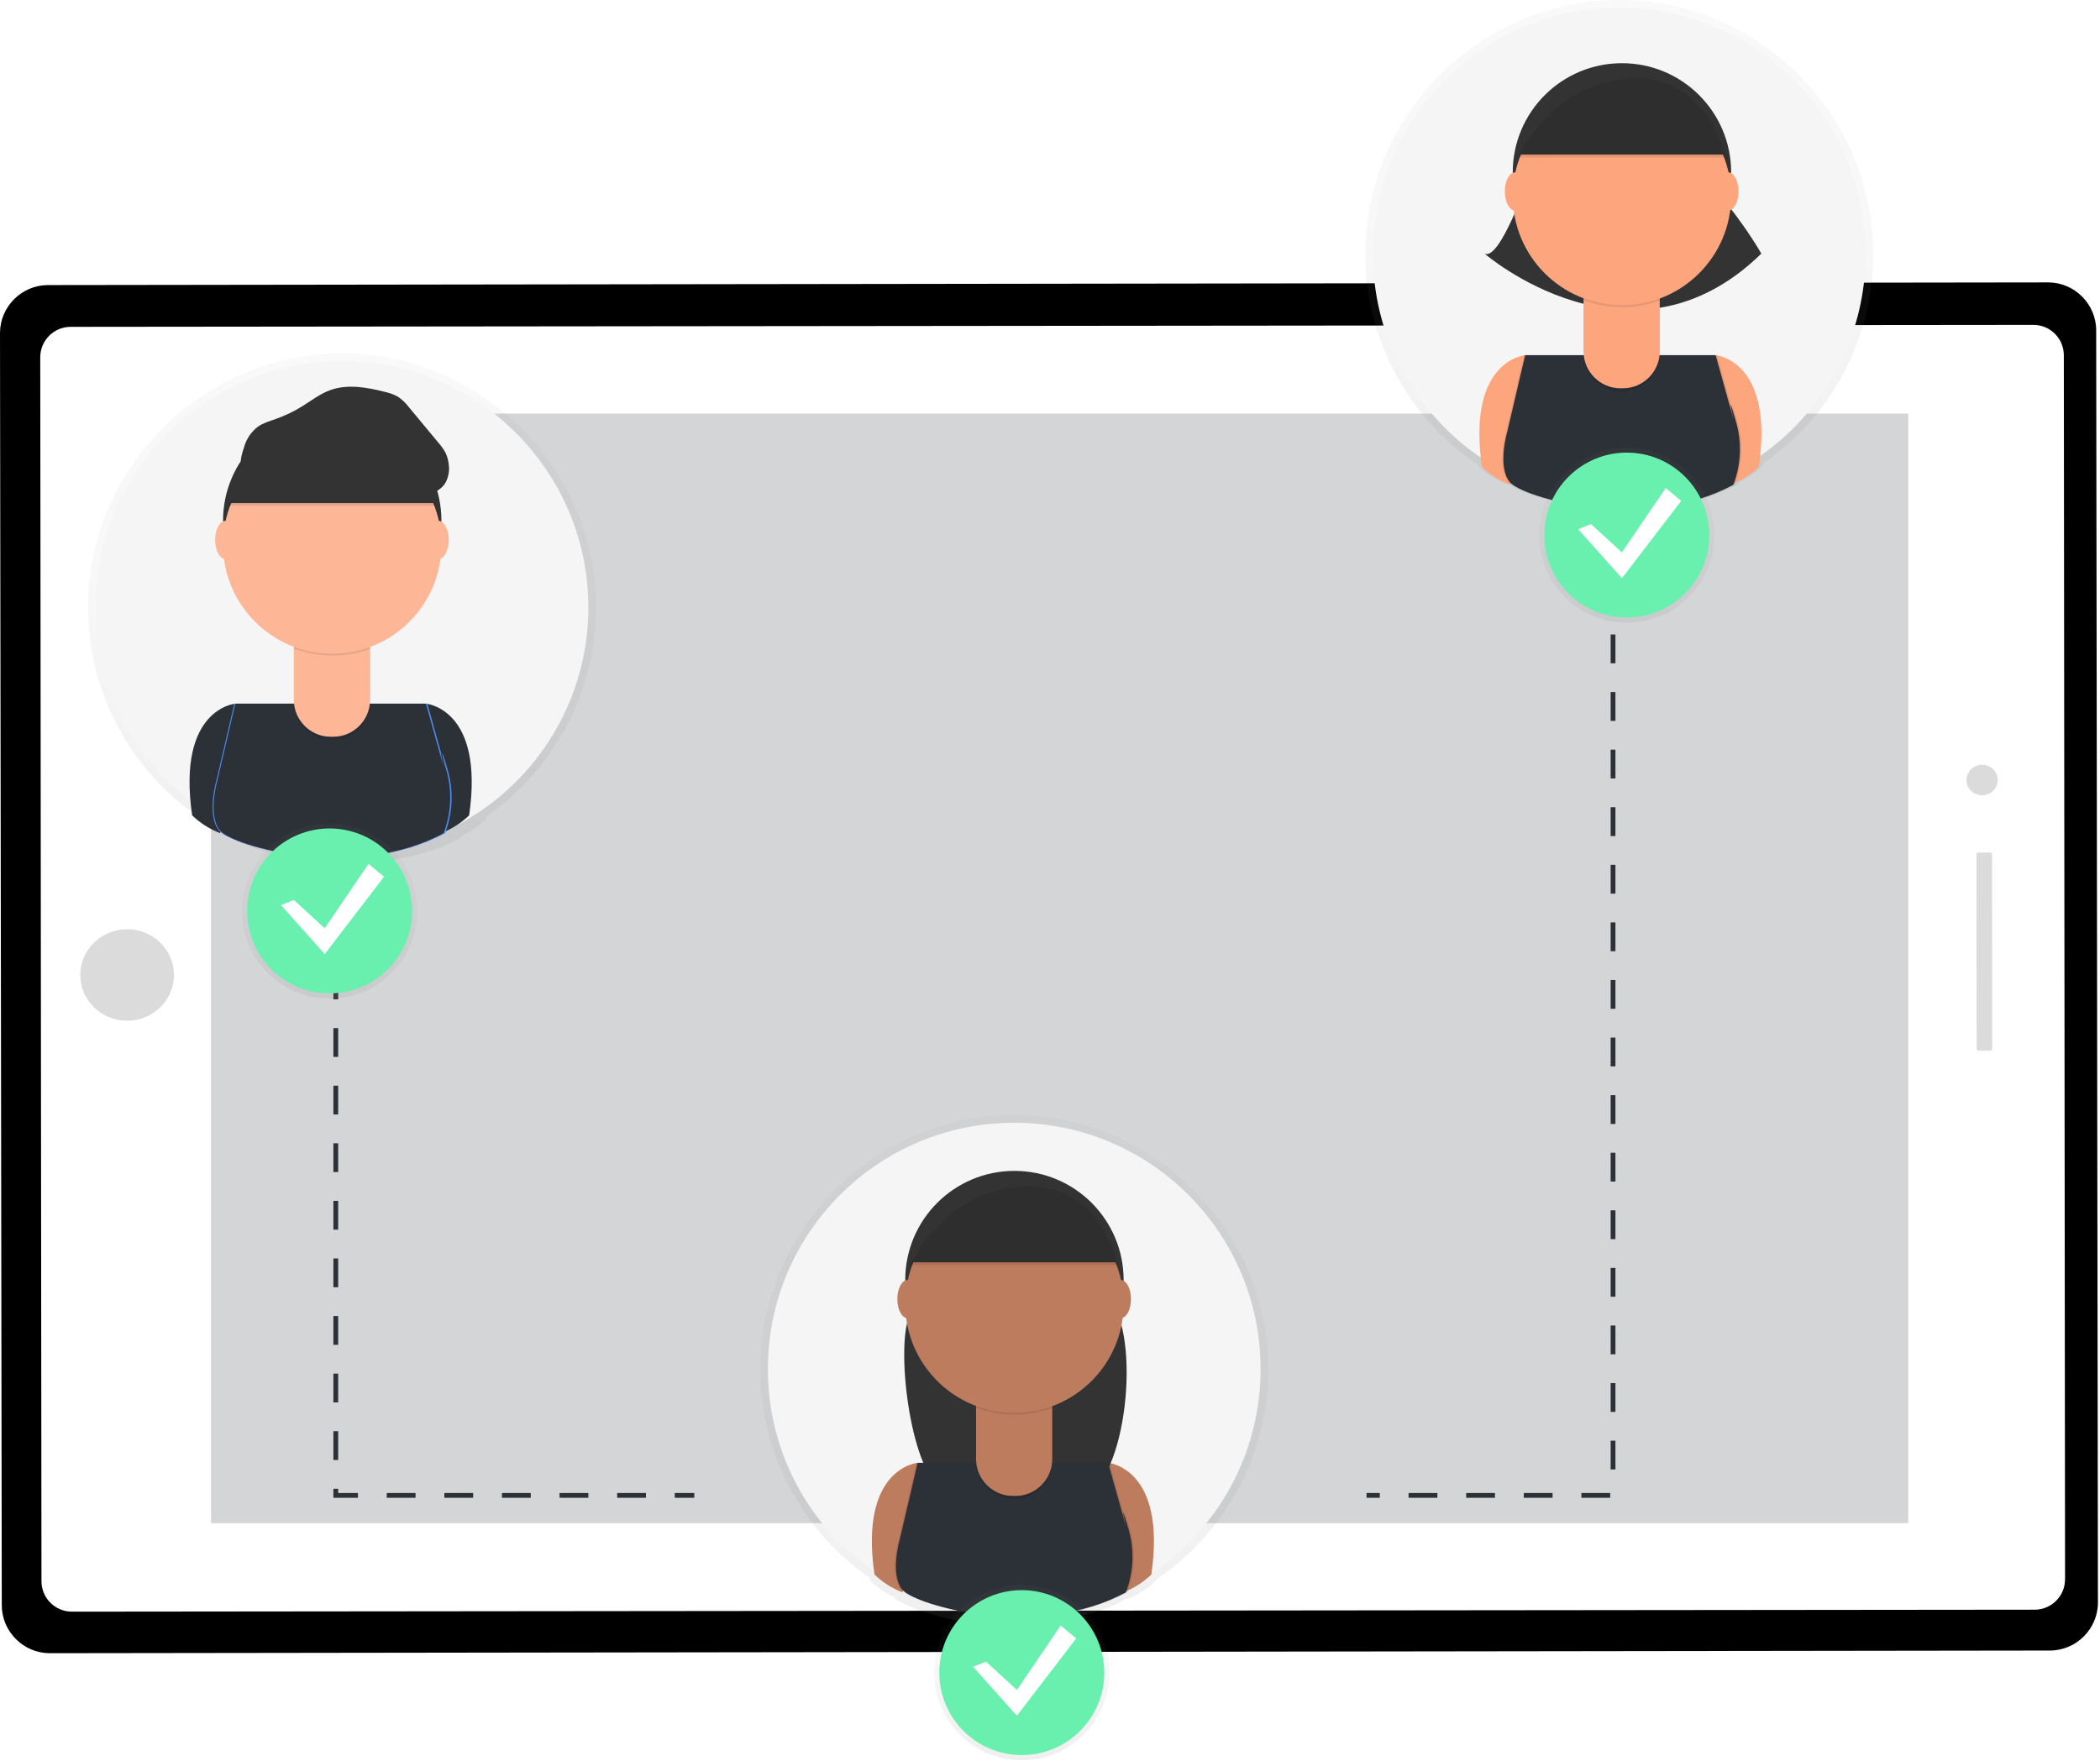 <?xml version="1.0" encoding="UTF-8" standalone="no"?>
<!DOCTYPE svg PUBLIC "-//W3C//DTD SVG 1.1//EN" "http://www.w3.org/Graphics/SVG/1.1/DTD/svg11.dtd">
<svg width="100%" height="100%" viewBox="0 0 875 734" version="1.1" xmlns="http://www.w3.org/2000/svg" xmlns:xlink="http://www.w3.org/1999/xlink" xml:space="preserve" xmlns:serif="http://www.serif.com/" style="fill-rule:evenodd;clip-rule:evenodd;stroke-miterlimit:10;">
    <g transform="matrix(1,0,0,1,-162.94,-83.19)">
        <path d="M163.68,752.21L162.94,222C162.94,211.028 171.968,202 182.94,202L1016.35,200.89C1027.32,200.89 1036.35,209.918 1036.35,220.89L1037.08,751.1C1037.08,762.072 1028.05,771.1 1017.08,771.1L183.67,772.21C172.702,772.205 163.68,763.178 163.68,752.21Z" style="fill-rule:nonzero;"/>
    </g>
    <g transform="matrix(1,-0.001,0.001,1,-163.62,-82.36)">
        <rect x="227.85" y="241.33" width="741.32" height="492.4" style="fill:url(#_Linear1);"/>
    </g>
    <g transform="matrix(1,-0.001,0.001,1,-163.61,-82.36)">
        <path d="M1023.31,231.45C1023.31,224.452 1017.63,218.77 1010.63,218.77L192.83,218.77C185.832,218.77 180.15,224.452 180.15,231.45L180.15,741.58C180.15,748.578 185.832,754.26 192.83,754.26L1010.63,754.26C1017.63,754.26 1023.31,748.578 1023.31,741.58L1023.31,231.45Z" style="fill:white;"/>
    </g>
    <g transform="matrix(0,1,-1,0,928.99,-201.71)">
        <rect x="374.09" y="133.87" width="462.44" height="707.19" style="fill:rgb(44,49,55);fill-opacity:0.2;"/>
    </g>
    <g transform="matrix(1,0,0,1,-163.62,-82.89)">
        <ellipse cx="216.59" cy="489.24" rx="19.52" ry="19.06" style="fill:rgb(219,219,219);"/>
    </g>
    <g transform="matrix(1,0,0,1,-163.5,-81.82)">
        <ellipse cx="989.37" cy="406.92" rx="6.51" ry="6.35" style="fill:rgb(219,219,219);"/>
    </g>
    <g transform="matrix(0.001,1,-1,0.001,1305.78,-594)">
        <path d="M1031.41,477.47C1031.41,477.051 1031.07,476.71 1030.65,476.71L949.59,476.71C949.171,476.71 948.83,477.051 948.83,477.47L948.83,482.46C948.83,482.879 949.171,483.22 949.59,483.22L1030.65,483.22C1031.07,483.22 1031.41,482.879 1031.41,482.46L1031.41,477.47Z" style="fill:rgb(219,219,219);"/>
    </g>
    <g opacity="0.5">
        <g transform="matrix(1,0,0,1,-162.94,-83.19)">
            <path d="M943.46,189C943.454,130.953 895.687,83.191 837.64,83.191C779.589,83.191 731.82,130.96 731.82,189.011C731.82,224.214 749.386,257.19 778.6,276.83L778.67,277.3C782.126,280.615 786.204,283.212 790.67,284.94L790.81,284.47C795.81,288.72 816.62,295.52 840.6,295.47L841.12,295.47C856.3,295.47 872.78,292.79 887.28,284.95C887.28,284.95 887.41,284.67 887.61,284.15C891.29,282.427 894.667,280.121 897.61,277.32C897.67,276.913 897.727,276.513 897.78,276.12C926.39,256.384 943.497,223.756 943.46,189Z" style="fill:url(#_Linear2);fill-rule:nonzero;"/>
        </g>
    </g>
    <circle cx="674.7" cy="105.83" r="102.64" style="fill:rgb(245,245,245);"/>
    <g transform="matrix(1,0,0,1,-162.94,-83.19)">
        <path d="M798.43,231.22C798.43,231.22 773.97,233.22 780.43,277.78C783.782,280.995 787.738,283.514 792.07,285.19L805.83,238.63L798.43,231.22Z" style="fill:rgb(253,165,125);fill-rule:nonzero;"/>
    </g>
    <g transform="matrix(1,0,0,1,-162.94,-83.19)">
        <path d="M877.79,231.22C877.79,231.22 902.25,233.22 895.79,277.78C892.438,280.995 888.482,283.514 884.15,285.19L870.39,238.63L877.79,231.22Z" style="fill:rgb(253,165,125);fill-rule:nonzero;"/>
    </g>
    <g transform="matrix(1,0,0,1,-162.94,-83.19)">
        <path d="M799.49,158.2C799.49,158.2 787.85,192.06 781.49,188.89C781.49,188.89 842.75,241.8 896.83,188.89C896.83,188.89 887.31,171.96 873.55,158.2L799.49,158.2Z" style="fill:rgb(51,51,51);fill-rule:nonzero;"/>
    </g>
    <circle cx="675.81" cy="71.84" r="45.5" style="fill:rgb(51,51,51);"/>
    <g transform="matrix(1,0,0,1,-162.94,-83.19)">
        <path d="M877.32,231.22L798,231.22L790.55,263C790.55,263 786.2,277.7 791.61,284.16C797.02,290.62 847.61,305.32 884.73,285.22C887.968,276.758 888.34,267.464 885.79,258.77C881.56,243.96 884.73,257.71 884.73,257.71L877.32,231.22Z" style="fill-opacity:0.1;fill-rule:nonzero;"/>
    </g>
    <g transform="matrix(1,0,0,1,-162.94,-83.19)">
        <path d="M878.38,231.22L799,231.22L791.61,263C791.61,263 787.26,277.7 792.67,284.16C798.08,290.62 848.67,305.32 885.79,285.22C889.028,276.758 889.4,267.464 886.85,258.77C882.62,243.96 885.79,257.71 885.79,257.71L878.38,231.22Z" style="fill-opacity:0.1;fill-rule:nonzero;"/>
    </g>
    <g transform="matrix(1,0,0,1,-162.94,-83.19)">
        <path d="M877.79,231.22L798.43,231.22L791,263C791,263 786.65,277.7 792.06,284.16C797.47,290.62 848.06,305.32 885.18,285.22C888.418,276.758 888.79,267.464 886.24,258.77C882.01,243.96 885.18,257.71 885.18,257.71L877.79,231.22Z" style="fill:rgb(44,49,55);fill-rule:nonzero;"/>
    </g>
    <path d="M659.82,121.7L691.57,121.7L691.57,147.7C691.57,156.093 684.663,163 676.27,163L675.12,163C666.727,163 659.82,156.093 659.82,147.7L659.82,121.7Z" style="fill-opacity:0.1;fill-rule:nonzero;"/>
    <path d="M659.82,120.52L691.57,120.52L691.57,146.52C691.57,154.913 684.663,161.82 676.27,161.82L675.12,161.82C666.727,161.82 659.82,154.913 659.82,146.52L659.82,120.52Z" style="fill:rgb(253,165,125);fill-rule:nonzero;"/>
    <g transform="matrix(1,0,0,1,-162.94,-83.19)">
        <path d="M822.83,208.28C833.06,212.103 844.329,212.135 854.58,208.37L854.58,204.47L822.83,204.47L822.83,208.28Z" style="fill-opacity:0.1;fill-rule:nonzero;"/>
    </g>
    <circle cx="675.81" cy="81.72" r="45.5" style="fill:rgb(253,165,125);"/>
    <g transform="matrix(1,0,0,1,-162.94,-83.19)">
        <path d="M795.25,147.62L882,147.62C882,147.62 874.59,112.62 841.79,114.82C808.99,117.02 795.25,147.62 795.25,147.62Z" style="fill:rgb(51,51,51);fill-rule:nonzero;"/>
    </g>
    <ellipse cx="631.25" cy="79.78" rx="4.23" ry="7.94" style="fill:rgb(253,165,125);"/>
    <ellipse cx="720.14" cy="79.78" rx="4.23" ry="7.94" style="fill:rgb(253,165,125);"/>
    <g transform="matrix(1,0,0,1,-162.94,-83.19)">
        <path d="M795.25,148.8L882,148.8C882,148.8 874.59,113.8 841.79,116C808.99,118.2 795.25,148.8 795.25,148.8Z" style="fill-opacity:0.1;fill-rule:nonzero;"/>
    </g>
    <g opacity="0.5">
        <g transform="matrix(1,0,0,1,-162.94,-83.19)">
            <path d="M411.26,336.32C411.258,278.271 363.489,230.504 305.44,230.504C247.389,230.504 199.62,278.273 199.62,336.324C199.62,371.531 217.19,404.51 246.41,424.15L246.48,424.62C249.936,427.935 254.014,430.532 258.48,432.26L258.62,431.79C263.62,436.04 284.43,442.84 308.41,442.79L308.93,442.79C324.11,442.79 340.59,440.11 355.09,432.27C355.09,432.27 355.22,431.99 355.42,431.47C359.1,429.747 362.477,427.441 365.42,424.64C365.48,424.233 365.537,423.833 365.59,423.44C394.196,403.702 411.3,371.075 411.26,336.32Z" style="fill:url(#_Linear3);fill-rule:nonzero;"/>
        </g>
    </g>
    <circle cx="142.5" cy="253.14" r="102.64" style="fill:rgb(245,245,245);"/>
    <g transform="matrix(1,0,0,1,-162.94,-83.19)">
        <path d="M261,376.46C261,376.46 236.54,378.46 243,423.02C246.352,426.235 250.308,428.754 254.64,430.43L268.4,383.87L261,376.46Z" style="fill:rgb(44,49,55);fill-rule:nonzero;"/>
    </g>
    <g transform="matrix(1,0,0,1,-162.94,-83.19)">
        <path d="M340.41,376.46C340.41,376.46 364.87,378.46 358.41,423.02C355.058,426.235 351.102,428.754 346.77,430.43L333,383.86L340.41,376.46Z" style="fill:rgb(44,49,55);fill-rule:nonzero;"/>
    </g>
    <circle cx="138.43" cy="217.08" r="45.5" style="fill:rgb(51,51,51);"/>
    <g transform="matrix(1,0,0,1,-162.94,-83.19)">
        <path d="M339.94,376.46L260.57,376.46L253.16,408.21C253.16,408.21 248.81,422.91 254.22,429.37C259.63,435.83 310.22,450.53 347.34,430.43C350.573,421.974 350.946,412.687 348.4,404C344.17,389.19 347.34,402.94 347.34,402.94L339.94,376.46Z" style="fill:rgb(77,138,240);fill-rule:nonzero;"/>
    </g>
    <g transform="matrix(1,0,0,1,-162.94,-83.19)">
        <path d="M341,376.46L261.63,376.46L254.22,408.21C254.22,408.21 249.87,422.91 255.28,429.37C260.69,435.83 311.28,450.53 348.4,430.43C351.633,421.974 352.006,412.687 349.46,404C345.23,389.19 348.4,402.94 348.4,402.94L341,376.46Z" style="fill:rgb(77,138,240);fill-rule:nonzero;"/>
    </g>
    <g transform="matrix(1,0,0,1,-162.94,-83.19)">
        <path d="M340.41,376.46L261,376.46L253.59,408.21C253.59,408.21 249.24,422.91 254.65,429.37C260.06,435.83 310.65,450.53 347.77,430.43C351.017,421.979 351.403,412.692 348.87,404C344.64,389.19 347.81,402.94 347.81,402.94L340.41,376.46Z" style="fill:rgb(44,49,55);fill-rule:nonzero;"/>
    </g>
    <path d="M122.44,266.93L154.19,266.93L154.19,292.93C154.19,301.323 147.283,308.23 138.89,308.23L137.74,308.23C129.347,308.23 122.44,301.323 122.44,292.93L122.44,266.93Z" style="fill-opacity:0.1;fill-rule:nonzero;"/>
    <path d="M122.44,265.76L154.19,265.76L154.19,291.76C154.19,300.153 147.283,307.06 138.89,307.06L137.74,307.06C129.347,307.06 122.44,300.153 122.44,291.76L122.44,265.76Z" style="fill:rgb(253,183,151);fill-rule:nonzero;"/>
    <g transform="matrix(1,0,0,1,-162.94,-83.19)">
        <path d="M285.44,353.52C295.67,357.343 306.939,357.375 317.19,353.61L317.19,349.71L285.44,349.71L285.44,353.52Z" style="fill-opacity:0.1;fill-rule:nonzero;"/>
    </g>
    <circle cx="138.43" cy="226.96" r="45.5" style="fill:rgb(253,183,151);"/>
    <g transform="matrix(1,0,0,1,-162.94,-83.19)">
        <path d="M257.87,294L344.64,294C344.64,294 337.23,259 304.43,261.2C271.63,263.4 257.87,294 257.87,294Z" style="fill-opacity:0.1;fill-rule:nonzero;"/>
    </g>
    <g transform="matrix(1,0,0,1,-162.94,-83.19)">
        <path d="M257.87,292.86L344.64,292.86C344.64,292.86 337.23,257.86 304.43,260.06C271.63,262.26 257.87,292.86 257.87,292.86Z" style="fill:rgb(51,51,51);fill-rule:nonzero;"/>
    </g>
    <ellipse cx="93.87" cy="225.02" rx="4.23" ry="7.94" style="fill:rgb(253,183,151);"/>
    <ellipse cx="182.75" cy="225.02" rx="4.23" ry="7.94" style="fill:rgb(253,183,151);"/>
    <g transform="matrix(1,0,0,1,-162.94,-83.19)">
        <path d="M264.61,269.65C265.543,266.191 267.602,263.14 270.46,260.98C272.68,259.44 275.33,258.7 277.87,257.8C281.635,256.468 285.248,254.742 288.65,252.65C292.51,250.27 296.13,247.41 300.38,245.84C307.69,243.14 315.83,244.6 323.38,246.54C325.263,246.936 327.076,247.61 328.76,248.54C330.592,249.809 332.204,251.369 333.53,253.16L345.53,267.61C346.684,268.89 347.69,270.295 348.53,271.8C349.251,273.287 349.711,274.887 349.89,276.53C350.318,279.187 349.869,281.912 348.61,284.29C346.61,287.75 342.41,289.49 338.41,289.65C334.41,289.81 330.48,288.65 326.63,287.52C314.23,283.89 301.63,280.52 288.81,279C282.428,278.214 275.989,278.006 269.57,278.38C267.57,278.51 264.89,279.44 263.67,277.38C262.56,275.59 264.06,271.43 264.61,269.65Z" style="fill:rgb(51,51,51);fill-rule:nonzero;"/>
    </g>
    <g opacity="0.5">
        <g transform="matrix(1,0,0,1,-162.94,-83.19)">
            <path d="M479.73,653.77C479.732,595.721 527.501,547.954 585.55,547.954C643.601,547.954 691.37,595.723 691.37,653.774C691.37,688.981 673.8,721.96 644.58,741.6L644.51,742.07C641.054,745.385 636.976,747.982 632.51,749.71L632.37,749.24C627.37,753.49 606.56,760.29 582.58,760.24L582.06,760.24C566.88,760.24 550.4,757.56 535.9,749.72C535.9,749.72 535.77,749.44 535.57,748.92C531.89,747.197 528.513,744.891 525.57,742.09C525.51,741.683 525.453,741.283 525.4,740.89C496.794,721.152 479.69,688.525 479.73,653.77Z" style="fill:url(#_Linear4);fill-rule:nonzero;"/>
        </g>
    </g>
    <circle cx="422.6" cy="570.59" r="102.64" style="fill:rgb(245,245,245);"/>
    <g transform="matrix(1,0,0,1,-162.94,-83.19)">
        <path d="M545.3,692.87C545.3,692.87 520.84,694.87 527.3,739.43C530.652,742.645 534.608,745.164 538.94,746.84L552.7,700.28L545.3,692.87Z" style="fill:rgb(190,124,94);fill-rule:nonzero;"/>
    </g>
    <g transform="matrix(1,0,0,1,-162.94,-83.19)">
        <path d="M624.66,692.87C624.66,692.87 649.12,694.87 642.66,739.43C639.302,742.647 635.339,745.166 631,746.84L617.24,700.28L624.66,692.87Z" style="fill:rgb(190,124,94);fill-rule:nonzero;"/>
    </g>
    <g transform="matrix(1,0,0,1,-162.94,-83.19)">
        <path d="M546.36,619.86C546.36,619.86 544.48,625.34 541.81,631.68C535.99,645.55 542.63,698.81 556.56,704.48C572.19,710.85 592.74,714.93 614.09,707.14C632.65,700.37 638.37,639.75 625.25,624.98C623.71,623.25 622.1,621.53 620.42,619.85L546.36,619.86Z" style="fill:rgb(51,51,51);fill-rule:nonzero;"/>
    </g>
    <circle cx="422.68" cy="533.5" r="45.5" style="fill:rgb(51,51,51);"/>
    <g transform="matrix(1,0,0,1,-162.94,-83.19)">
        <path d="M624.19,692.87L544.83,692.87L537.42,724.62C537.42,724.62 533.07,739.32 538.48,745.78C543.89,752.24 594.48,766.94 631.6,746.84C634.838,738.378 635.21,729.084 632.66,720.39C628.43,705.58 631.6,719.33 631.6,719.33L624.19,692.87Z" style="fill-opacity:0.1;fill-rule:nonzero;"/>
    </g>
    <g transform="matrix(1,0,0,1,-162.94,-83.19)">
        <path d="M625.25,692.87L545.89,692.87L538.48,724.62C538.48,724.62 534.13,739.32 539.54,745.78C544.95,752.24 595.54,766.94 632.66,746.84C635.898,738.378 636.27,729.084 633.72,720.39C629.49,705.58 632.66,719.33 632.66,719.33L625.25,692.87Z" style="fill-opacity:0.1;fill-rule:nonzero;"/>
    </g>
    <g transform="matrix(1,0,0,1,-162.94,-83.19)">
        <path d="M624.66,692.87L545.3,692.87L537.89,724.62C537.89,724.62 533.54,739.32 538.95,745.78C544.36,752.24 594.95,766.94 632.07,746.84C635.308,738.378 635.68,729.084 633.13,720.39C628.9,705.58 632.07,719.33 632.07,719.33L624.66,692.87Z" style="fill:rgb(44,49,55);fill-rule:nonzero;"/>
    </g>
    <path d="M406.69,583.35L438.44,583.35L438.44,609.35C438.44,617.743 431.533,624.65 423.14,624.65L422,624.65C413.607,624.65 406.7,617.743 406.7,609.35L406.7,583.35L406.69,583.35Z" style="fill-opacity:0.1;fill-rule:nonzero;"/>
    <path d="M406.69,582.17L438.44,582.17L438.44,608.17C438.44,616.563 431.533,623.47 423.14,623.47L422,623.47C413.607,623.47 406.7,616.563 406.7,608.17L406.7,582.17L406.69,582.17Z" style="fill:rgb(190,124,94);fill-rule:nonzero;"/>
    <g transform="matrix(1,0,0,1,-162.94,-83.19)">
        <path d="M569.7,669.93C579.93,673.753 591.199,673.785 601.45,670.02L601.45,666.12L569.7,666.12L569.7,669.93Z" style="fill-opacity:0.1;fill-rule:nonzero;"/>
    </g>
    <circle cx="422.68" cy="543.37" r="45.5" style="fill:rgb(190,124,94);"/>
    <g transform="matrix(1,0,0,1,-162.94,-83.19)">
        <path d="M542.12,609.28L628.89,609.28C628.89,609.28 621.48,574.28 588.68,576.48C555.88,578.68 542.12,609.28 542.12,609.28Z" style="fill:rgb(51,51,51);fill-rule:nonzero;"/>
    </g>
    <ellipse cx="378.12" cy="541.43" rx="4.23" ry="7.94" style="fill:rgb(190,124,94);"/>
    <ellipse cx="467.01" cy="541.43" rx="4.23" ry="7.94" style="fill:rgb(190,124,94);"/>
    <g transform="matrix(1,0,0,1,-162.94,-83.19)">
        <path d="M542.12,610.45L628.89,610.45C628.89,610.45 621.48,575.45 588.68,577.65C555.88,579.85 542.12,610.45 542.12,610.45Z" style="fill-opacity:0.1;fill-rule:nonzero;"/>
    </g>
    <path d="M672.1,240.44L672.1,623.25L569.4,623.25" style="fill:none;fill-rule:nonzero;stroke:rgb(44,49,55);stroke-width:2px;stroke-dasharray:12,12;"/>
    <path d="M139.91,380.49L139.91,623.25L289.29,623.25" style="fill:none;fill-rule:nonzero;stroke:rgb(44,49,55);stroke-width:2px;stroke-dasharray:12,12;"/>
    <g opacity="0.5">
        <circle cx="137.34" cy="379.66" r="36.52" style="fill:url(#_Linear5);"/>
    </g>
    <circle cx="137.34" cy="379.66" r="34.37" style="fill:rgb(105,240,174);"/>
    <path d="M122.42,375.08L135.31,386.89L153.56,360.04L160.01,365.41L135.31,397.63L117.05,377.23L122.42,375.08Z" style="fill:white;fill-rule:nonzero;"/>
    <g opacity="0.5">
        <circle cx="677.83" cy="223.01" r="36.52" style="fill:url(#_Linear6);"/>
    </g>
    <circle cx="677.83" cy="223.01" r="34.37" style="fill:rgb(105,240,174);"/>
    <path d="M662.91,218.43L675.8,230.24L694.06,203.39L700.5,208.76L675.8,240.98L657.54,220.57L662.91,218.43Z" style="fill:white;fill-rule:nonzero;"/>
    <g opacity="0.5">
        <circle cx="425.74" cy="697.11" r="36.52" style="fill:url(#_Linear7);"/>
    </g>
    <circle cx="425.74" cy="697.11" r="34.37" style="fill:rgb(105,240,174);"/>
    <path d="M410.82,692.53L423.71,704.34L441.97,677.49L448.41,682.86L423.71,715.08L405.45,694.68L410.82,692.53Z" style="fill:white;fill-rule:nonzero;"/>
    <defs>
        <linearGradient id="_Linear1" x1="0" y1="0" x2="1" y2="0" gradientUnits="userSpaceOnUse" gradientTransform="matrix(744.712,0,0,744.712,223.967,487.54)"><stop offset="0" style="stop-color:black;stop-opacity:0.09"/><stop offset="0.55" style="stop-color:black;stop-opacity:0.07"/><stop offset="1" style="stop-color:black;stop-opacity:0.02"/></linearGradient>
        <linearGradient id="_Linear2" x1="0" y1="0" x2="1" y2="0" gradientUnits="userSpaceOnUse" gradientTransform="matrix(1.29978e-14,-212.27,212.27,1.29978e-14,837.64,295.46)"><stop offset="0" style="stop-color:rgb(128,128,128);stop-opacity:0.25"/><stop offset="0.54" style="stop-color:rgb(128,128,128);stop-opacity:0.12"/><stop offset="1" style="stop-color:rgb(128,128,128);stop-opacity:0.1"/></linearGradient>
        <linearGradient id="_Linear3" x1="0" y1="0" x2="1" y2="0" gradientUnits="userSpaceOnUse" gradientTransform="matrix(1.29984e-14,-212.28,212.28,1.29984e-14,305.44,442.78)"><stop offset="0" style="stop-color:rgb(128,128,128);stop-opacity:0.25"/><stop offset="0.54" style="stop-color:rgb(128,128,128);stop-opacity:0.12"/><stop offset="1" style="stop-color:rgb(128,128,128);stop-opacity:0.1"/></linearGradient>
        <linearGradient id="_Linear4" x1="0" y1="0" x2="1" y2="0" gradientUnits="userSpaceOnUse" gradientTransform="matrix(1.29984e-14,-212.28,212.28,1.29984e-14,585.55,760.23)"><stop offset="0" style="stop-color:rgb(128,128,128);stop-opacity:0.25"/><stop offset="0.54" style="stop-color:rgb(128,128,128);stop-opacity:0.12"/><stop offset="1" style="stop-color:rgb(128,128,128);stop-opacity:0.1"/></linearGradient>
        <linearGradient id="_Linear5" x1="0" y1="0" x2="1" y2="0" gradientUnits="userSpaceOnUse" gradientTransform="matrix(4.4718e-15,-73.03,73.03,4.4718e-15,137.34,416.18)"><stop offset="0" style="stop-color:rgb(128,128,128);stop-opacity:0.25"/><stop offset="0.54" style="stop-color:rgb(128,128,128);stop-opacity:0.12"/><stop offset="1" style="stop-color:rgb(128,128,128);stop-opacity:0.1"/></linearGradient>
        <linearGradient id="_Linear6" x1="0" y1="0" x2="1" y2="0" gradientUnits="userSpaceOnUse" gradientTransform="matrix(4.4718e-15,-73.03,73.03,4.4718e-15,677.83,259.53)"><stop offset="0" style="stop-color:rgb(128,128,128);stop-opacity:0.25"/><stop offset="0.54" style="stop-color:rgb(128,128,128);stop-opacity:0.12"/><stop offset="1" style="stop-color:rgb(128,128,128);stop-opacity:0.1"/></linearGradient>
        <linearGradient id="_Linear7" x1="0" y1="0" x2="1" y2="0" gradientUnits="userSpaceOnUse" gradientTransform="matrix(4.4718e-15,-73.03,73.03,4.4718e-15,425.74,733.63)"><stop offset="0" style="stop-color:rgb(128,128,128);stop-opacity:0.25"/><stop offset="0.54" style="stop-color:rgb(128,128,128);stop-opacity:0.12"/><stop offset="1" style="stop-color:rgb(128,128,128);stop-opacity:0.1"/></linearGradient>
    </defs>
</svg>
